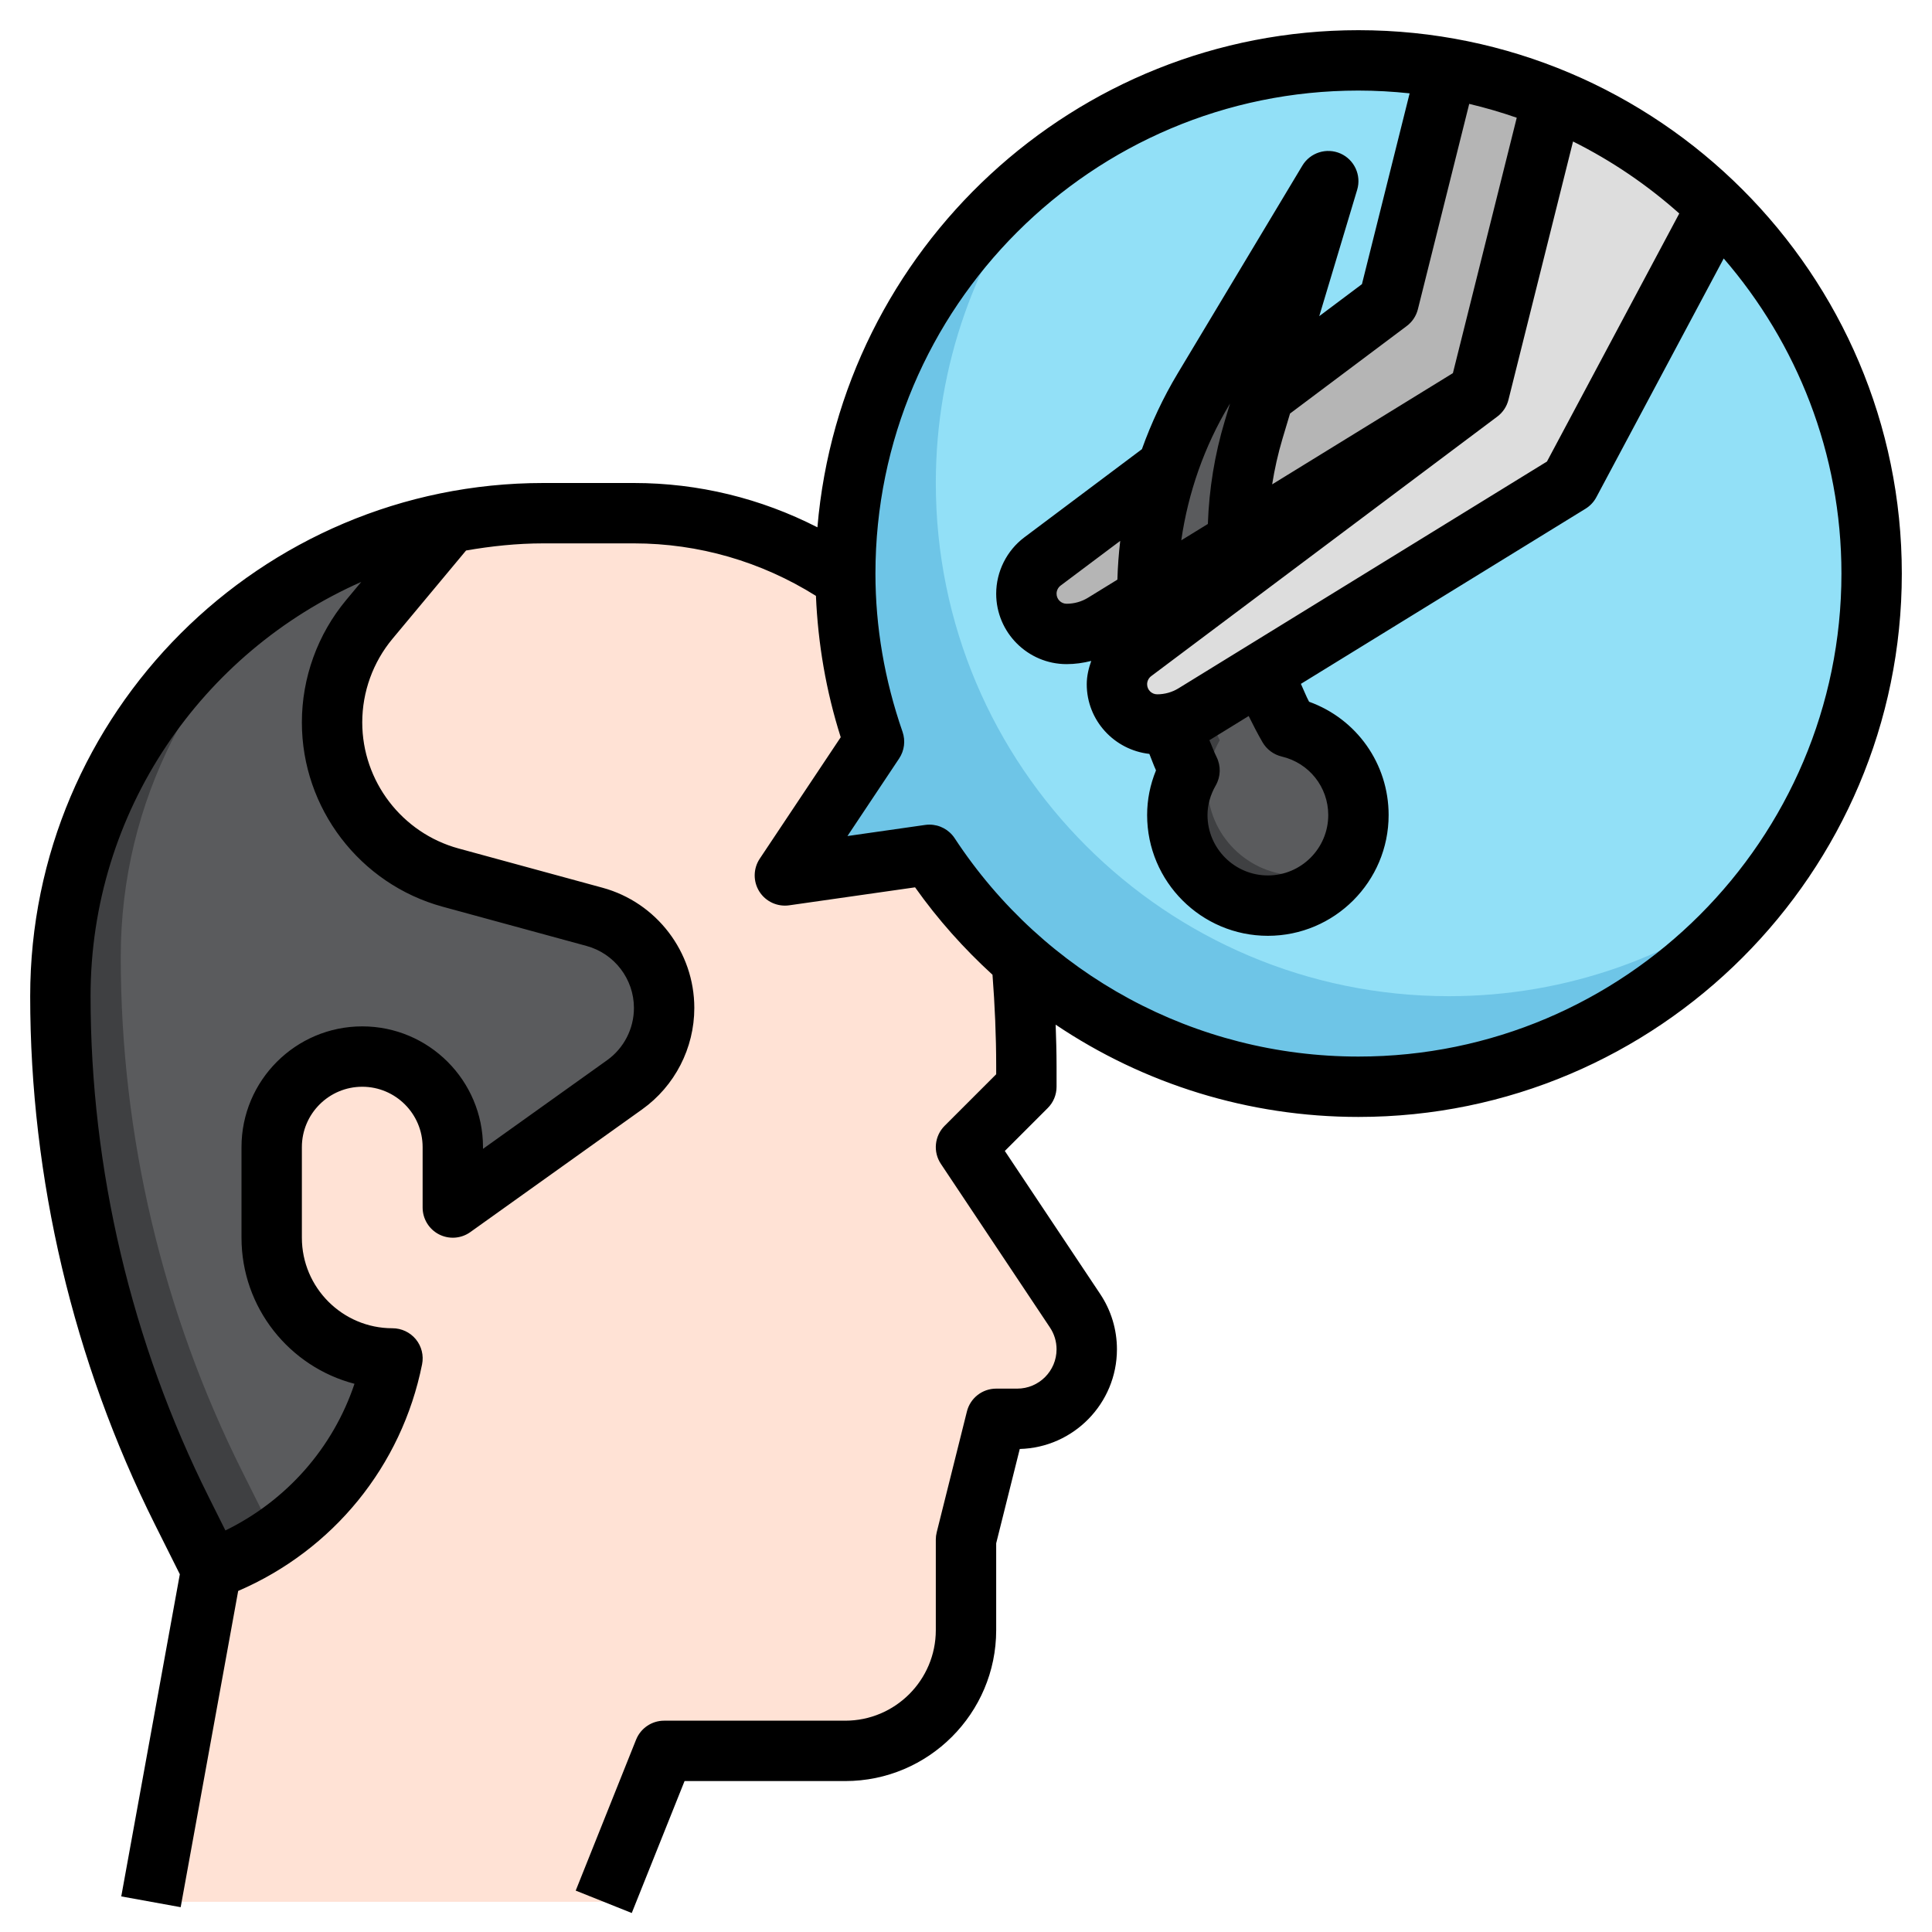 <svg xmlns="http://www.w3.org/2000/svg" id="Layer_3" height="512" viewBox="0 0 64 64" width="512"><g><g><path d="m20 63 2-5h6c2.209 0 4-1.791 4-4v-3l1-4h.697c1.272 0 2.303-1.031 2.303-2.303 0-.455-.135-.899-.387-1.277l-3.613-5.42 2-2v-.682c0-1.167-.05-2.333-.15-3.495l-5.849-12.652c-2.006-1.377-4.426-2.171-7.001-2.171h-3c-8.836 0-16 7.163-16 16 0 5.918 1.378 11.755 4.024 17.049l.976 1.951-2 11z" fill="#ffe2d5"></path><path d="m45 2c-9.389 0-17 7.611-17 17 0 1.954.346 3.823.953 5.571l-2.953 4.429 4.789-.684c3.038 4.625 8.264 7.684 14.211 7.684 9.389 0 17-7.611 17-17s-7.611-17-17-17z" fill="#6ec5e7"></path><path d="m45 2c-3.929 0-7.537 1.346-10.416 3.584-2.238 2.879-3.584 6.487-3.584 10.416 0 9.389 7.611 17 17 17 3.929 0 7.537-1.346 10.416-3.584 2.238-2.879 3.584-6.487 3.584-10.416 0-9.389-7.611-17-17-17z" fill="#92e0f7"></path><path d="m53.609 4.359c-1.722-1.015-3.634-1.733-5.676-2.089l-1.933 7.73-11.467 8.6c-.335.252-.533.647-.533 1.067 0 .736.597 1.333 1.333 1.333.436 0 .863-.121 1.234-.349l12.433-7.651z" fill="#b5b5b5"></path><path d="m41.005 17.496c.03-1.102.205-2.196.522-3.253l2.473-8.243-4.132 6.887c-1.222 2.037-1.868 4.368-1.868 6.744 0 .04 0 .08.001.119l.47 3.345c.231.836.544 1.648.935 2.425-.252.439-.406.939-.406 1.48 0 1.657 1.343 3 3 3s3-1.343 3-3c0-1.419-.988-2.601-2.312-2.913-.519-.897-.925-1.852-1.209-2.844z" fill="#3f4042"></path><path d="m44.554 28.554c.278-.454.446-.983.446-1.554 0-1.419-.988-2.601-2.312-2.913-.519-.897-.925-1.852-1.209-2.844l-.475-3.747c.03-1.102.205-2.196.522-3.253l2.073-6.91-2.732 4.553c-1.221 2.038-1.867 4.369-1.867 6.745 0 .04 0 .08.001.119l.47 3.345c.231.836.544 1.648.935 2.425-.252.439-.406.939-.406 1.48 0 1.657 1.343 3 3 3 .571 0 1.1-.168 1.554-.446z" fill="#5a5b5d"></path><path d="m37.533 21.6c-.335.252-.533.647-.533 1.067 0 .736.597 1.333 1.333 1.333.436 0 .863-.121 1.234-.349l12.433-7.651 4.88-9.149c-1.556-1.521-3.4-2.745-5.447-3.582l-2.433 9.731z" fill="#ddd"></path><path d="m37.533 21.6c-.335.252-.533.647-.533 1.067 0 .736.597 1.333 1.333 1.333.436 0 .863-.121 1.234-.349l12.433-7.651 4.88-9.149c-1.556-1.521-3.4-2.745-5.447-3.582l-2.433 9.731z" fill="#ddd"></path><path d="m13 45c-2.209 0-4-1.791-4-4v-3c0-1.657 1.343-3 3-3s3 1.343 3 3v2l5.69-4.064c.822-.587 1.31-1.536 1.31-2.546 0-1.411-.944-2.647-2.306-3.019l-4.767-1.3c-2.318-.632-3.927-2.738-3.927-5.142 0-1.247.437-2.454 1.235-3.412l2.678-3.214c-7.358 1.44-12.913 7.917-12.913 15.697 0 5.918 1.378 11.755 4.024 17.049l.976 1.951.266-.106c2.953-1.182 5.11-3.775 5.734-6.894z" fill="#3f4042"></path><path d="m20.69 35.936c.822-.587 1.31-1.536 1.31-2.546 0-1.411-.944-2.647-2.306-3.019l-4.767-1.3c-2.318-.632-3.927-2.738-3.927-5.142 0-1.247.437-2.454 1.235-3.412l2.678-3.214c-1.647.322-3.195.908-4.619 1.693-3.821 2.923-6.294 7.518-6.294 12.7 0 5.918 1.378 11.755 4.024 17.049l.976 1.951.266-.106c.199-.08.388-.176.58-.269 1.597-1.354 2.732-3.211 3.154-5.321-2.209 0-4-1.791-4-4v-3c0-1.657 1.343-3 3-3s3 1.343 3 3v2z" fill="#5a5b5d"></path></g><g><path d="m45 1c-9.408 0-17.141 7.259-17.922 16.468-1.875-.96-3.945-1.468-6.078-1.468h-3c-9.374 0-17 7.626-17 17 0 6.041 1.428 12.091 4.13 17.496l.827 1.653-1.94 10.672 1.968.357 1.905-10.476c3.145-1.356 5.417-4.136 6.092-7.507.059-.294-.017-.599-.207-.83s-.475-.365-.775-.365c-1.654 0-3-1.346-3-3v-3c0-1.103.897-2 2-2s2 .897 2 2v2c0 .375.209.718.542.89.333.171.734.143 1.039-.076l5.69-4.064c1.083-.773 1.729-2.029 1.729-3.36 0-1.857-1.251-3.495-3.042-3.983l-4.767-1.3c-1.879-.513-3.191-2.231-3.191-4.177 0-1.011.356-1.995 1.003-2.771l2.436-2.923c.834-.145 1.687-.236 2.561-.236h3c2.148 0 4.22.605 6.029 1.739.067 1.576.333 3.146.821 4.683l-2.682 4.023c-.219.328-.224.754-.014 1.088.21.333.599.512.987.457l4.172-.596c.756 1.068 1.621 2.033 2.565 2.896.077 1.008.122 2.023.122 3.027v.269l-1.707 1.707c-.337.337-.39.865-.125 1.262l3.613 5.42c.143.214.219.464.219.722 0 .719-.584 1.303-1.303 1.303h-.697c-.459 0-.859.312-.97.758l-1 4c-.02.079-.03.16-.03.242v3c0 1.654-1.346 3-3 3h-6c-.409 0-.776.249-.929.629l-2 5 1.857.742 1.749-4.371h5.323c2.757 0 5-2.243 5-5v-2.877l.781-3.124c1.782-.045 3.219-1.509 3.219-3.302 0-.654-.192-1.288-.555-1.832l-3.159-4.738 1.42-1.42c.189-.187.294-.441.294-.707v-.683c0-.456-.014-.915-.03-1.374 2.921 1.966 6.394 3.057 10.03 3.057 9.925 0 18-8.075 18-18s-8.075-18-18-18zm-30.336 29.036 4.767 1.3c.924.252 1.569 1.097 1.569 2.054 0 .687-.333 1.334-.891 1.732l-4.109 2.935v-.057c0-2.206-1.794-4-4-4s-4 1.794-4 4v3c0 2.323 1.592 4.281 3.743 4.84-.713 2.126-2.248 3.867-4.276 4.858l-.548-1.097c-2.564-5.127-3.919-10.869-3.919-16.601 0-6.125 3.694-11.396 8.967-13.723l-.5.6c-.946 1.136-1.467 2.575-1.467 4.053 0 2.845 1.918 5.356 4.664 6.106zm27.159-5.448c.138.238.368.409.636.473.907.213 1.541 1.011 1.541 1.939 0 1.103-.897 2-2 2s-2-.897-2-2c0-.335.092-.666.273-.982.167-.292.176-.647.025-.947-.09-.179-.154-.369-.236-.553.009-.006.02-.009.029-.015l1.273-.784c.145.294.295.585.459.869zm.662-10.058.249-.831 3.866-2.899c.184-.138.314-.334.37-.558l1.7-6.801c.536.127 1.06.28 1.574.459l-2.115 8.461-5.987 3.684c.081-.511.194-1.017.343-1.515zm-1.916-.574c-.332 1.105-.517 2.249-.557 3.401l-.881.542c.229-1.585.765-3.116 1.595-4.498l.02-.032zm-3.554 5.245-.971.598c-.214.132-.46.201-.711.201-.184 0-.333-.149-.333-.333 0-.104.05-.205.133-.268l1.976-1.482c-.051.426-.081.854-.094 1.284zm2.028 3.598c-.213.132-.459.201-.71.201-.184 0-.333-.149-.333-.333 0-.104.05-.205.133-.268l11.467-8.599c.184-.138.314-.334.37-.558l2.139-8.555c1.281.639 2.461 1.442 3.519 2.385l-4.383 8.217zm5.957 12.201c-5.4 0-10.401-2.704-13.375-7.232-.187-.284-.502-.451-.836-.451-.047 0-.094.003-.141.01l-2.575.368 1.712-2.569c.174-.261.215-.587.113-.883-.596-1.716-.898-3.479-.898-5.243 0-8.822 7.178-16 16-16 .573 0 1.138.033 1.696.092l-1.58 6.321-1.414 1.06 1.256-4.186c.145-.482-.093-.998-.554-1.202-.461-.202-1.001-.031-1.261.4l-4.132 6.887c-.479.798-.873 1.639-1.184 2.508l-3.894 2.92c-.584.438-.933 1.137-.933 1.867 0 1.286 1.047 2.333 2.333 2.333.277 0 .55-.039.816-.106-.088.248-.149.505-.149.773 0 1.197.911 2.176 2.074 2.307.075.181.138.367.22.545-.195.476-.294.972-.294 1.481 0 2.206 1.794 4 4 4s4-1.794 4-4c0-1.703-1.062-3.187-2.635-3.754-.103-.192-.179-.395-.271-.592l9.429-5.802c.151-.093.275-.225.358-.381l4.219-7.909c2.423 2.806 3.9 6.449 3.9 10.438 0 8.822-7.178 16-16 16z"></path></g></g></svg>